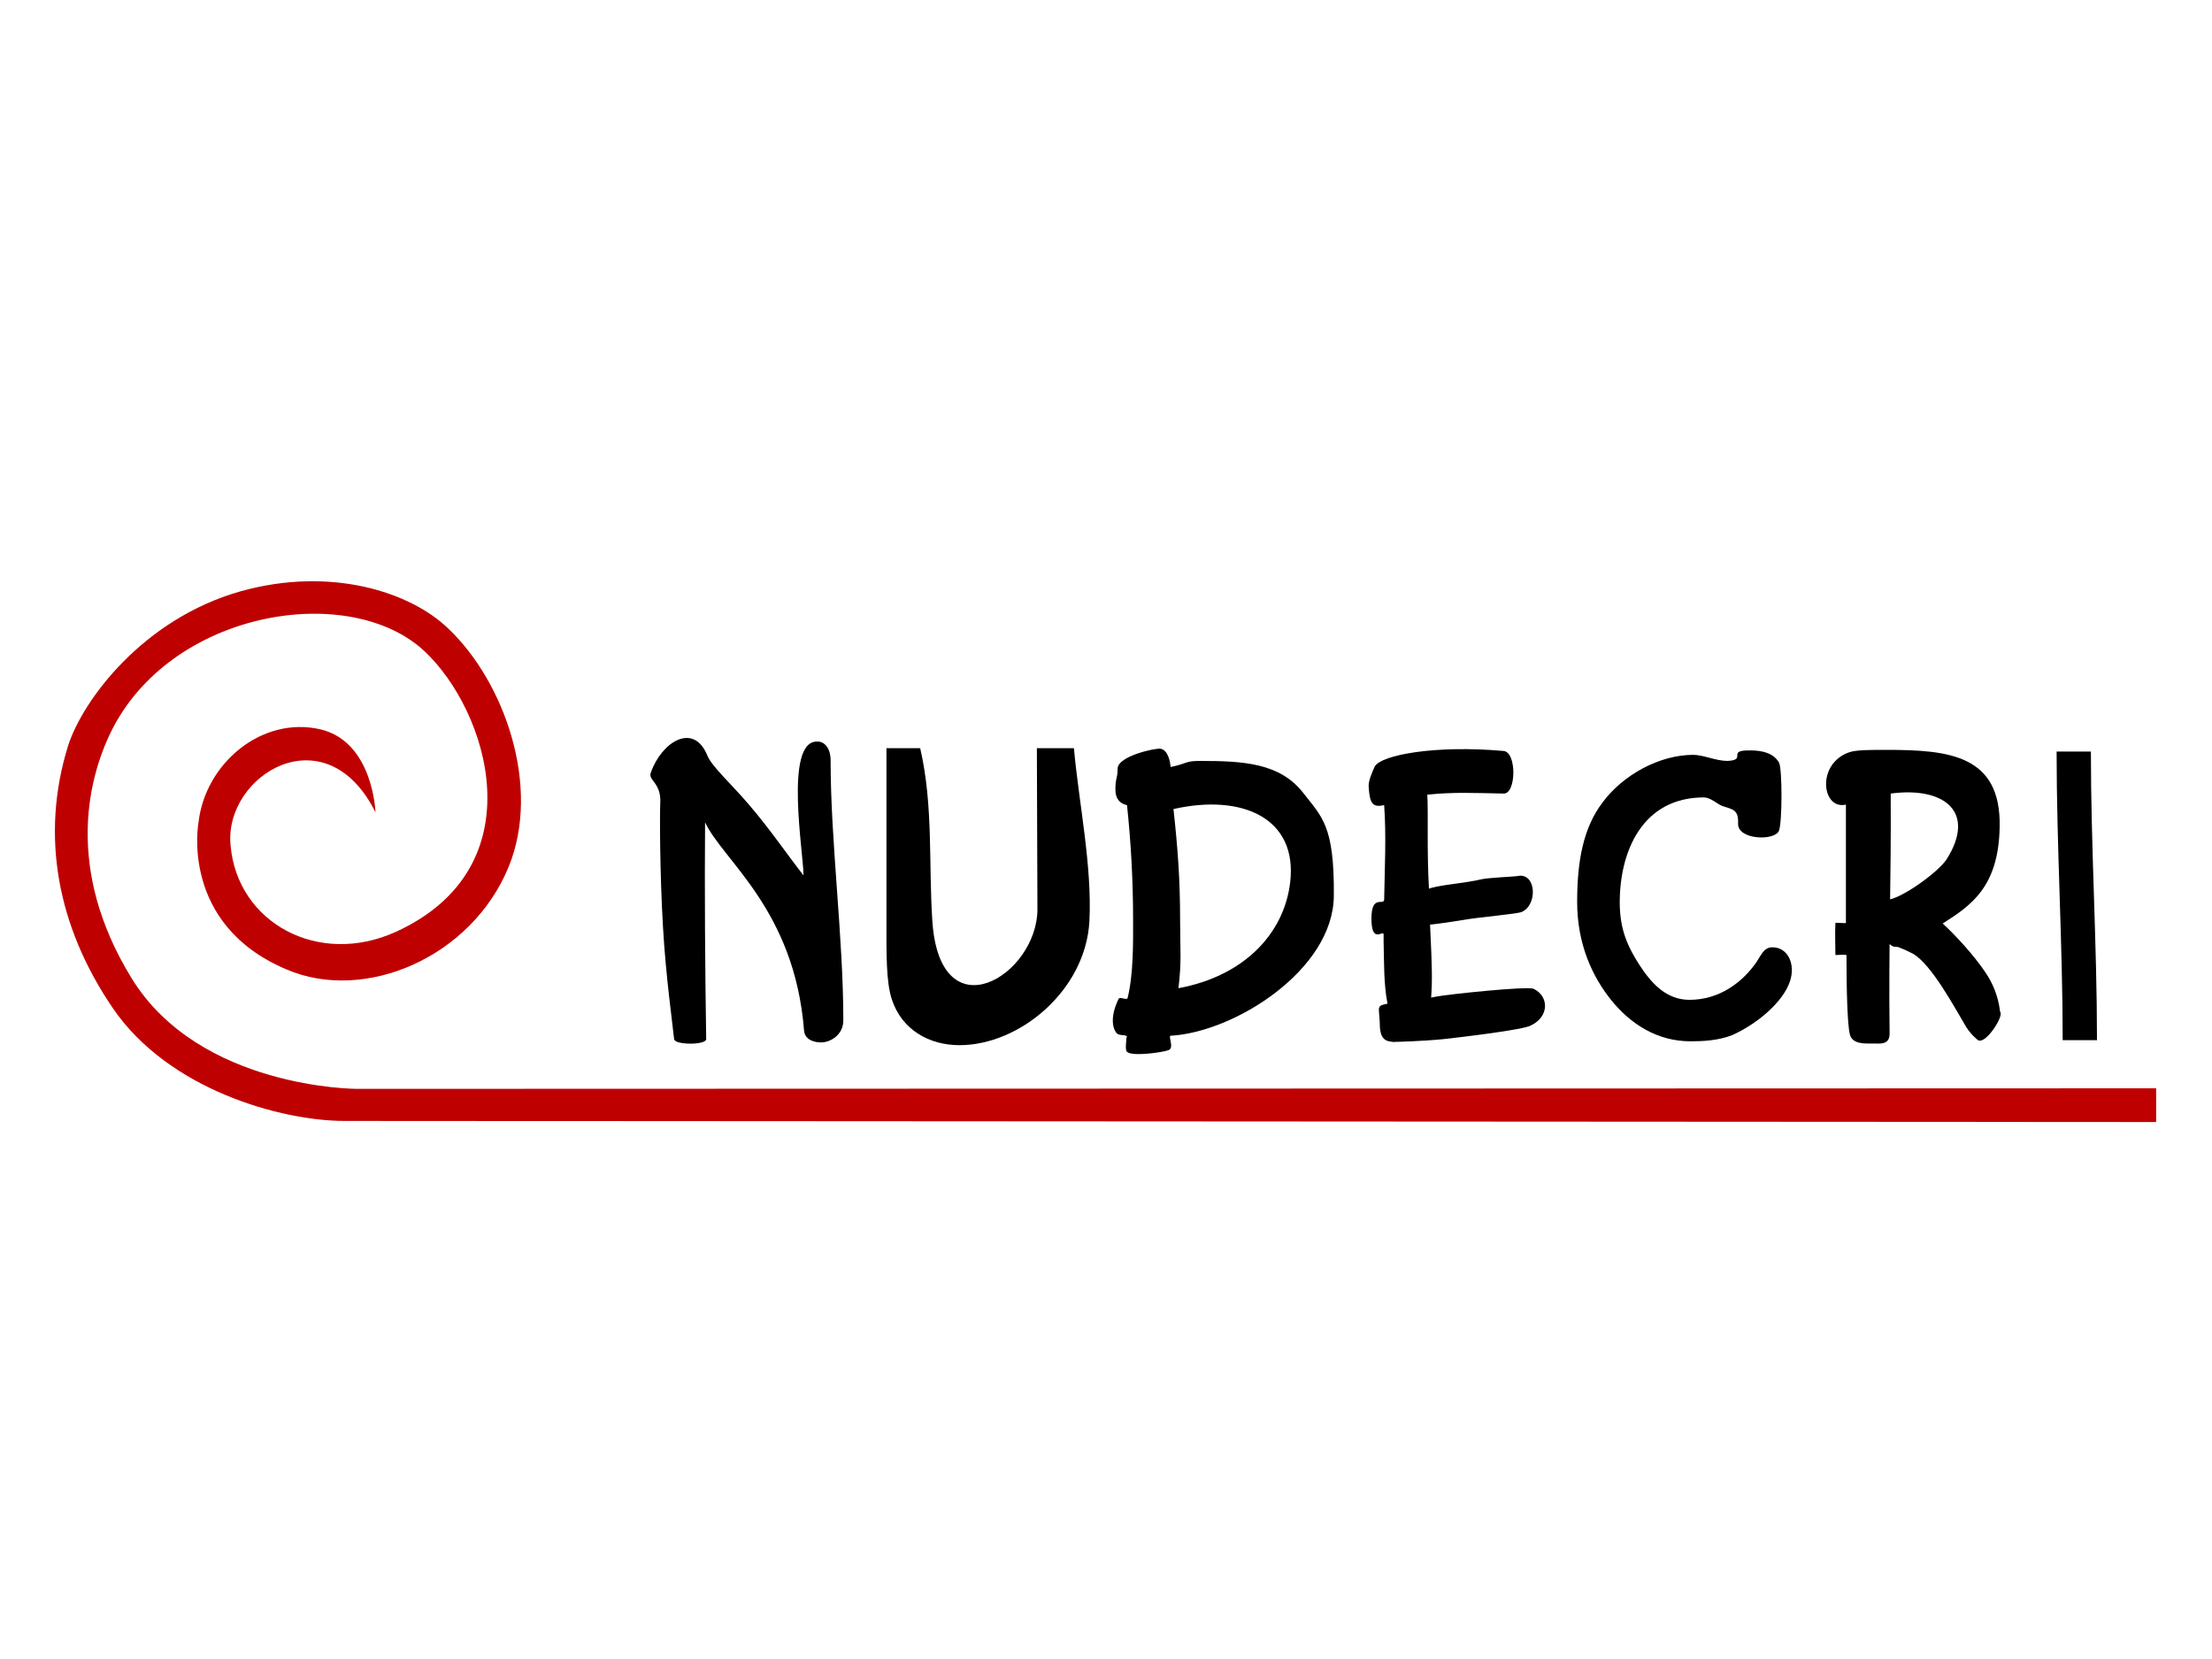 <?xml version="1.0" encoding="utf-8"?>
<!-- Generator: Adobe Illustrator 26.3.1, SVG Export Plug-In . SVG Version: 6.00 Build 0)  -->
<svg version="1.1" id="Camada_1" xmlns="http://www.w3.org/2000/svg" xmlns:xlink="http://www.w3.org/1999/xlink" x="0px" y="0px"
	 viewBox="0 0 400 300" style="enable-background:new 0 0 400 300;" xml:space="preserve">
<style type="text/css">
	.st0{fill:#FFFFFF;}
	.st1{fill:#BF0000;}
</style>
<rect y="0" class="st0" width="400" height="300"/>
<g>
	<path d="M150.2,137.5c0,14.8,2.3,32,2.3,47c0,2.7-2.4,4-4,4c-1,0-2.9-0.3-3.1-2.1c-1.7-21.9-14.7-30.8-17.9-37.7
		c-0.1,11.7,0,26.6,0.2,39.2c0,1.1-5.7,1.1-5.8,0c-0.3-2.9-1.5-11.4-2-20.1c-0.6-10.2-0.6-20.7-0.5-22.6c0.2-3.7-2.3-4.1-1.7-5.5
		c1.9-5.5,7.7-9.2,10.2-3.1c0.8,2,4.3,5.1,7.7,9.1c3.6,4.2,7.1,9.3,9.7,12.6c0-4-3.5-24.2,2.4-24.2C149,134,150.2,135.2,150.2,137.5
		z"/>
	<path d="M187.5,135.3h6.7c0.9,10,3.3,21.2,2.8,31.3c-0.7,12.5-12.6,22.4-23.5,22.4c-5.5,0-10.4-2.8-12.2-8.2c-1.1-3.2-1-8.6-1-14.2
		v-31.3c2,0,4.1,0,6.1,0c2.4,10.4,1.5,20.8,2.2,31.3c1.4,20.5,19,9.8,19-2.2L187.5,135.3L187.5,135.3z"/>
	<path d="M241.2,162c-0.1,13.4-18,24.7-29.6,25.3c-0.2,0.6,0.7,2.2-0.3,2.6c-1,0.4-6.6,1.2-7.5,0.3c-0.4-0.4-0.1-2-0.1-2.6
		c0,0,0.3-0.1-0.1-0.3c-0.3-0.2-1.3,0-1.7-0.5c-0.9-1.1-1-3.4,0.4-6.2c0.2-0.4,1.4,0.3,1.6-0.1c1.1-4.4,1-10.4,1-14.1
		c0-7.2-0.4-14.2-1.1-20.8c-1.4-0.3-2.1-1.3-2.1-2.8c0-2.2,0.4-2,0.4-3.8c0-2.3,7-3.8,7.8-3.6c1.4,0.3,1.7,2.5,1.8,3.3
		c3.3-0.7,2.5-1.1,5.4-1.1c7.8,0,14.3,0.4,18.5,5.7C239.1,147.8,241.3,149.3,241.2,162z M233.3,159.6c1.4-11.7-8.7-16.1-21.1-13.3
		c0.8,7.3,1.2,12.9,1.2,20.1c0,5.4,0.3,7.3-0.3,12.3C225,176.5,232.2,168.8,233.3,159.6z"/>
	<path d="M261.1,187.9c-4,0.4-8.6,0.5-8.7,0.5c-0.4,0-0.3,0.1-0.5,0c-1.6-0.1-2.4-0.7-2.4-3.5c-0.1-2.8-0.7-3,1.4-3.4
		c-0.7-3.7-0.6-7.4-0.7-11.3c0-0.4,0-0.8,0-1.2c0-1-2.2,1.9-2.2-2.9c0-4.4,2.2-2.3,2.3-3.4c0.1-5.9,0.4-11.5,0-17.1
		c-2,0.4-2.6-0.1-2.8-3.3c-0.1-1.1,0.7-2.8,1.1-3.7c1.2-2.1,11-3.9,23.3-2.8c2.4,0.2,2.3,7.8,0,7.7c-5.3-0.1-8.9-0.3-13.8,0.2
		c0.2,3.2-0.1,10,0.3,17c1.9-0.7,6.7-1,9.5-1.7c1.3-0.3,6.5-0.5,6.6-0.6c3.3-0.6,3.6,5.2,0.7,6.5c-0.9,0.4-7.5,0.9-10.9,1.5
		c-1.8,0.3-3.8,0.6-5.7,0.8c0.4,8.3,0.4,10.1,0.2,13.2l1-0.2c2.1-0.4,16.3-1.9,17.5-1.4c2.8,1.3,2.9,5-0.4,6.6
		C275.8,186.2,263.8,187.6,261.1,187.9z"/>
	<path d="M305.7,188.3c-6.1,0-10.9-3.2-14.3-7.4c-3.4-4.2-6.2-10.1-6.2-17.8c0-7.4,1.1-13.4,4.6-18c3.7-5,10.3-8.6,16.4-8.6
		c1.8,0,4.1,1.1,6.2,1.1c3.7-0.2-0.4-2,4.2-1.9c2.3,0,4.2,0.6,5.1,2.2c0.6,1.1,0.6,10.7,0,12.3c-0.7,1.9-7.4,1.7-7.4-1.2
		c0.1-2.5-0.8-2.6-2.7-3.2c-1-0.3-2.2-1.6-3.5-1.6c-11,0-15.2,9.6-15.2,19c0,5.1,1.6,8.2,3.5,11.2c2.2,3.4,4.9,6.4,9.1,6.4
		c5.4,0,9.3-3.1,11.6-6.1c0.6-0.7,1-1.6,1.6-2.4c0.5-0.7,1.1-1,1.8-1c2.8,0,4.2,3,3.2,6.1c-1.2,3.7-5.8,7.7-10.5,9.8
		C310.6,188.2,307.8,188.3,305.7,188.3z"/>
	<path d="M357.7,188.1c0,0-1.1-0.8-2.1-2.3c-2.3-3.9-6.3-11.3-9.6-13.3c-0.8-0.4-1.6-0.8-2.4-1.1c-0.8-0.4-1,0.1-1.8-0.6
		c-2.3-1.8-2.8-7.8-0.4-8.1c2.6-0.3,9.1-5,10.6-7.3c5.4-8.5-0.3-13.2-10.1-11.9c0.1,15.9-0.4,27.7-0.2,43.4c0,2.1-1.7,1.8-3.1,1.8
		c-1.2,0-3.7,0.2-4.1-1.7c-0.4-1.6-0.6-7.4-0.6-14.3c0-0.1-2,0-2,0c0-1.6-0.1-4.1,0-5.8c0-0.1,1.9,0.1,1.9,0c0-9.1,0-18.1,0-21.4
		c-4.4,1-5.4-7.5,0.7-9.5c1.3-0.4,3.7-0.4,6.6-0.4c11.3,0,20.8,0.9,20.5,14c-0.2,10.9-5.3,14.2-10.3,17.4c2.3,2.1,5.7,5.8,7.7,8.8
		c2.6,3.8,2.6,7.2,2.7,7.2C362.4,183.7,359.1,188.9,357.7,188.1z"/>
	<path d="M373,188.1c0-17.4-1.1-34.8-1.1-52.2c1.7,0,4.5,0,6.2,0c0,17.4,1.1,34.8,1.1,52.2C377.6,188.1,374.7,188.1,373,188.1z"/>
	<path class="st1" d="M67.9,146.9c0,0-0.4-12.7-9.9-15c-10.7-2.5-20.9,6.2-22.1,16.8c0,0-3.5,18.4,15.9,26.6
		c14.2,6.1,33.5-2.2,40.2-18.6c5.9-14.5-0.8-33.4-10.9-43c-6.9-6.7-21.3-11.3-37.5-6.8c-17.8,5-28.7,19.8-31.3,28
		c-5,16.1-2,32.6,8.1,47.4s30.5,20.4,41.9,20.4s327.6,0.2,327.6,0.2v-6.1l-325.4,0.1c0,0-28.4,0-40.7-20S16,140,20.6,131.3
		c11.3-21.1,42.7-26,56.1-13.6c11.6,10.8,20.5,39.1-5.1,50.8c-14.1,6.4-28.7-1.7-29.9-15.6C40.4,140.2,58.9,128.8,67.9,146.9z"/>
</g>
</svg>
